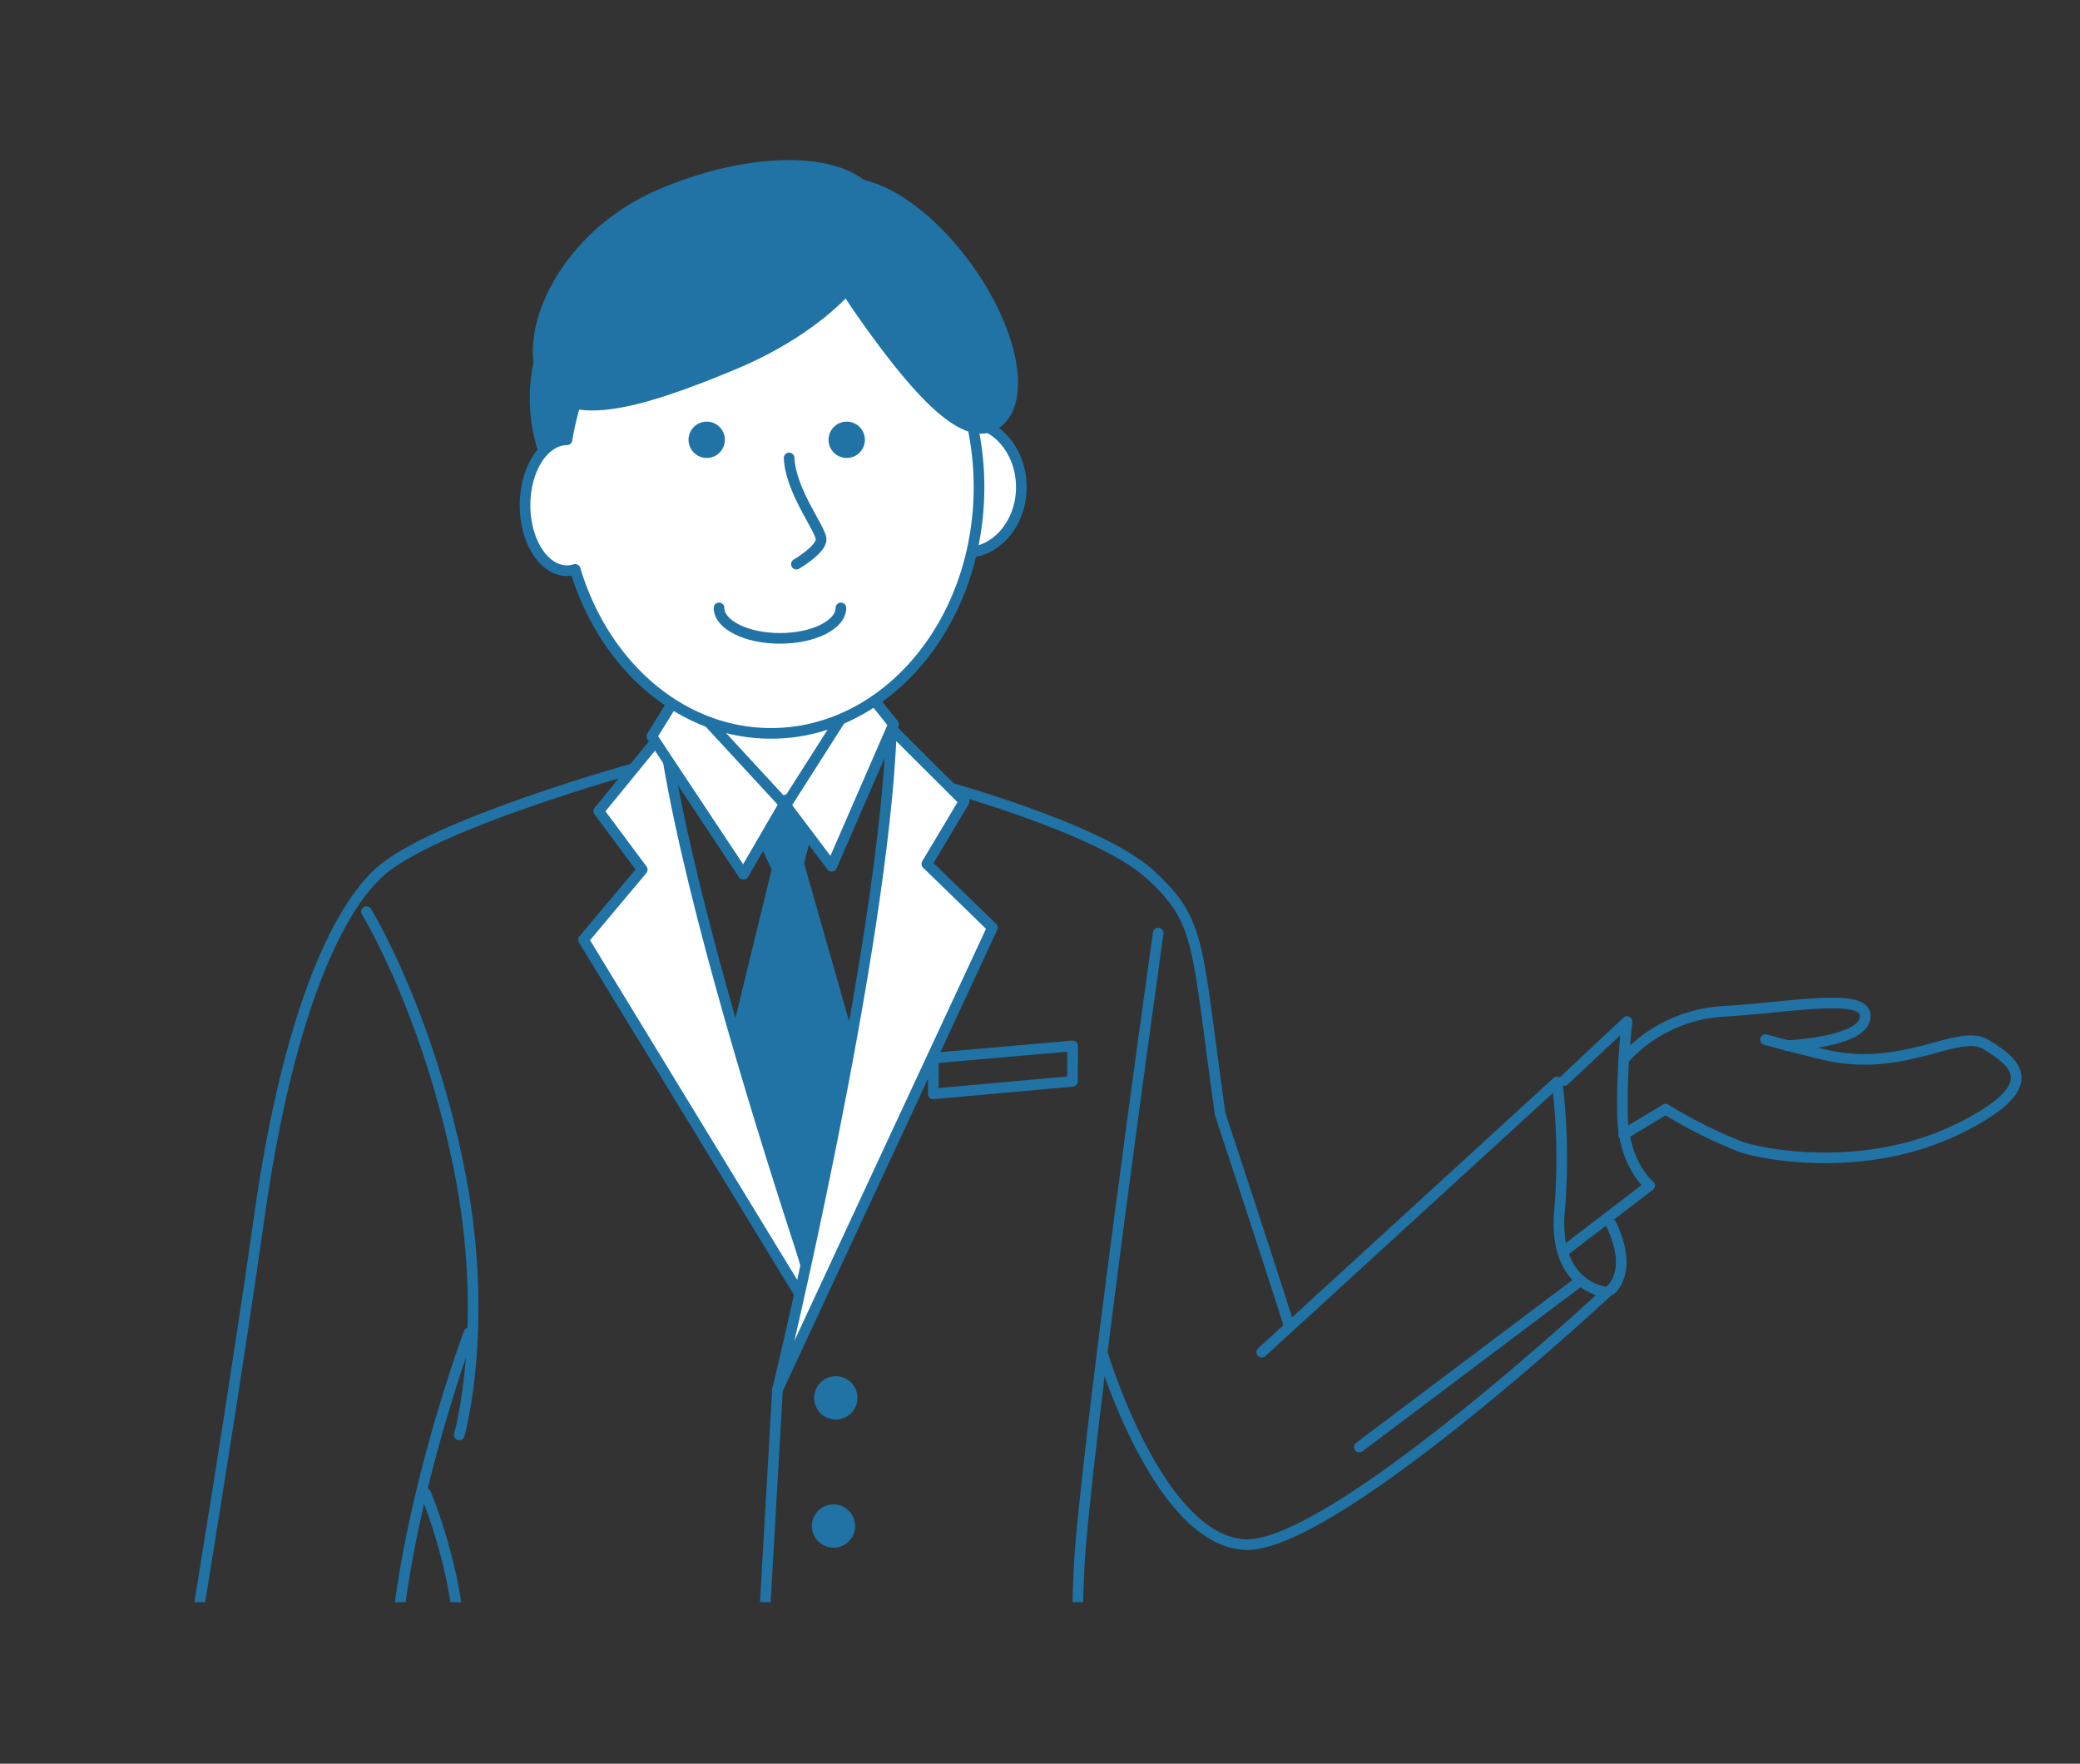 <svg id="グループ_570" data-name="グループ 570" xmlns="http://www.w3.org/2000/svg" xmlns:xlink="http://www.w3.org/1999/xlink" width="195.569" height="165.815" viewBox="0 0 195.569 165.815">
  <rect x="0" y="0" width="195.569" height="165.815" fill="#333333" stroke="none"/>
  <defs>
    <clipPath id="clip-path">
      <rect id="長方形_516" data-name="長方形 516" width="195.569" height="150.624" fill="none"/>
    </clipPath>
    <clipPath id="clip-path-2">
      <rect id="長方形_517" data-name="長方形 517" width="195.569" height="165.815" fill="none"/>
    </clipPath>
  </defs>
  <g id="グループ_567" data-name="グループ 567" transform="translate(0 0.001)">
    <g id="グループ_566" data-name="グループ 566" clip-path="url(#clip-path)">
      <path id="パス_482" data-name="パス 482" d="M55.835,56.747s4.327,10.272,8.588,10.465,8.422-7.477,8.422-9.316-17.009-1.15-17.009-1.15" transform="translate(8.097 8.21)" fill="#fff"/>
      <path id="パス_483" data-name="パス 483" d="M55.835,56.747s4.327,10.272,8.588,10.465,8.422-7.477,8.422-9.316S55.835,56.747,55.835,56.747Z" transform="translate(8.097 8.21)" fill="none" stroke="#2073a4" stroke-linecap="round" stroke-linejoin="round" stroke-width="1"/>
      <path id="パス_484" data-name="パス 484" d="M57.3,63.086s-19.068,5.3-23.954,9.766S24.366,88.883,22.086,105s-6.008,38.768-6.008,38.768" transform="translate(2.332 9.147)" fill="none" stroke="#2073a4" stroke-linecap="round" stroke-linejoin="round" stroke-width="1"/>
      <path id="パス_485" data-name="パス 485" d="M39.408,109.441s-9.246,24.712-6.641,39.9" transform="translate(4.684 15.869)" fill="none" stroke="#2073a4" stroke-linecap="round" stroke-linejoin="round" stroke-width="1"/>
      <path id="パス_486" data-name="パス 486" d="M30.095,74.854s5.631,9.133,8.663,23.941.061,25.257.061,25.257" transform="translate(4.364 10.854)" fill="none" stroke="#2073a4" stroke-linecap="round" stroke-linejoin="round" stroke-width="1"/>
      <path id="パス_487" data-name="パス 487" d="M76.511,64.26s15.633,4.151,20.519,8.621,4.325,6.42,6.6,22.542c0,0,4.867,14.741,6.5,19.952" transform="translate(11.095 9.317)" fill="none" stroke="#2073a4" stroke-linecap="round" stroke-linejoin="round" stroke-width="1"/>
      <path id="パス_488" data-name="パス 488" d="M34.959,122.628S40.415,135.607,37,143.057" transform="translate(5.069 17.781)" fill="none" stroke="#2073a4" stroke-linecap="round" stroke-linejoin="round" stroke-width="1"/>
      <path id="パス_489" data-name="パス 489" d="M96.075,76.614s-7.056,50.161-7.462,60.094,0,17.425,0,17.425" transform="translate(12.824 11.109)" fill="none" stroke="#2073a4" stroke-linecap="round" stroke-linejoin="round" stroke-width="1"/>
      <path id="パス_490" data-name="パス 490" d="M90.509,114.277s5.214,17.564,13.357,18.053,34.093-23.722,34.093-23.722-5.021-.376-4.463-7.543a58.855,58.855,0,0,0-.218-12.228l-27.764,25.408" transform="translate(13.125 12.881)" fill="none" stroke="#2073a4" stroke-linecap="round" stroke-linejoin="round" stroke-width="1"/>
      <line id="線_84" data-name="線 84" y1="15.657" x2="20.805" transform="translate(127.81 120.384)" fill="none" stroke="#2073a4" stroke-linecap="round" stroke-linejoin="round" stroke-width="1"/>
      <path id="パス_491" data-name="パス 491" d="M133.336,87.65a13.628,13.628,0,0,1,9.412-4.512c6.112-.35,13.076-1.746,13.287.338s-4.732,2.732-7.338,2.895" transform="translate(19.335 11.941)" fill="none" stroke="#2073a4" stroke-linecap="round" stroke-linejoin="round" stroke-width="1"/>
      <path id="パス_492" data-name="パス 492" d="M146.664,85.358s2.035.577,5.433,1.4c7.606,1.843,12.714-2.537,15.31-.926s5.8,3.777-2.592,7.907-17.7,2.591-20.395,1.732a45.416,45.416,0,0,1-7.152-3.57l-3.942,2.374" transform="translate(19.334 12.377)" fill="none" stroke="#2073a4" stroke-linecap="round" stroke-linejoin="round" stroke-width="1"/>
      <path id="パス_493" data-name="パス 493" d="M61.92,66.739l2.509,5.4L59.646,91.761l6.917,20.176,5.728-19.771L66.445,71.642l1.429-5.767Z" transform="translate(8.649 9.551)" fill="#2073a4"/>
      <path id="パス_494" data-name="パス 494" d="M61.92,66.739l2.509,5.4L59.646,91.761l6.917,20.176,5.728-19.771L66.445,71.642l1.429-5.767Z" transform="translate(8.649 9.551)" fill="none" stroke="#2073a4" stroke-linecap="round" stroke-linejoin="round" stroke-width="1"/>
      <path id="パス_495" data-name="パス 495" d="M68.229,108.324C63.819,94.809,57.283,73.4,55.456,60.073L49.347,67.55l4.093,5.5-5.525,6.587,20.609,33.78s2.127,2.345-.3-5.09" transform="translate(6.948 8.71)" fill="#fff"/>
      <path id="パス_496" data-name="パス 496" d="M68.229,108.324C63.819,94.809,57.283,73.4,55.456,60.073L49.347,67.55l4.093,5.5-5.525,6.587,20.609,33.78S70.653,115.758,68.229,108.324Z" transform="translate(6.948 8.71)" fill="none" stroke="#2073a4" stroke-linecap="round" stroke-linejoin="round" stroke-width="1"/>
      <path id="パス_497" data-name="パス 497" d="M63.844,121.986s10-41.3,10.715-62.144L81.4,66.658l-3.514,5.884,6.167,5.991Z" transform="translate(9.258 8.677)" fill="#fff"/>
      <path id="パス_498" data-name="パス 498" d="M63.844,121.986s10-41.3,10.715-62.144L81.4,66.658l-3.514,5.884,6.167,5.991Z" transform="translate(9.258 8.677)" fill="none" stroke="#2073a4" stroke-linecap="round" stroke-linejoin="round" stroke-width="1"/>
      <line id="線_85" data-name="線 85" x1="1.572" y2="27.412" transform="translate(71.53 130.663)" fill="#fff"/>
      <line id="線_86" data-name="線 86" x1="1.572" y2="27.412" transform="translate(71.53 130.663)" fill="none" stroke="#2073a4" stroke-linecap="round" stroke-linejoin="round" stroke-width="1"/>
      <path id="パス_499" data-name="パス 499" d="M128.438,105.453l3.79-2.9,4.251-3.255s-2.422-1.953-2.545-6.522a66.394,66.394,0,0,1,.426-8.9l-5.922,5.552" transform="translate(18.625 12.161)" fill="none" stroke="#2073a4" stroke-linecap="round" stroke-linejoin="round" stroke-width="1"/>
      <path id="パス_500" data-name="パス 500" d="M62.137,73.972l3.842-6.612L56.17,56.732,53.525,61Z" transform="translate(7.762 8.226)" fill="#fff"/>
      <path id="パス_501" data-name="パス 501" d="M62.137,73.972l3.842-6.612L56.17,56.732,53.525,61Z" transform="translate(7.762 8.226)" fill="none" stroke="#2073a4" stroke-linecap="round" stroke-linejoin="round" stroke-width="1"/>
      <path id="パス_502" data-name="パス 502" d="M68.84,73.289l-4.322-5.732,7.2-11.3,2.936,3.678Z" transform="translate(9.356 8.156)" fill="#fff"/>
      <path id="パス_503" data-name="パス 503" d="M68.84,73.289l-4.322-5.732,7.2-11.3,2.936,3.678Z" transform="translate(9.356 8.156)" fill="none" stroke="#2073a4" stroke-linecap="round" stroke-linejoin="round" stroke-width="1"/>
      <path id="パス_504" data-name="パス 504" d="M43.937,34.869c0-9.45,8.378-17.111,18.712-17.111s18.712,7.661,18.712,17.111S72.984,51.98,62.649,51.98,43.937,44.319,43.937,34.869" transform="translate(6.371 2.574)" fill="#2073a4"/>
      <ellipse id="楕円形_42" data-name="楕円形 42" cx="18.712" cy="17.111" rx="18.712" ry="17.111" transform="translate(50.309 20.332)" fill="none" stroke="#2073a4" stroke-linecap="round" stroke-linejoin="round" stroke-width="1"/>
      <path id="パス_505" data-name="パス 505" d="M74.685,40.78c0-3.4,2.354-6.153,5.258-6.153S85.2,37.382,85.2,40.78s-2.354,6.153-5.259,6.153-5.258-2.755-5.258-6.153" transform="translate(10.83 5.02)" fill="#fff"/>
      <path id="パス_506" data-name="パス 506" d="M74.685,40.78c0-3.4,2.354-6.153,5.258-6.153S85.2,37.382,85.2,40.78s-2.354,6.153-5.259,6.153S74.685,44.179,74.685,40.78Z" transform="translate(10.83 5.02)" fill="none" stroke="#2073a4" stroke-linecap="round" stroke-linejoin="round" stroke-width="1"/>
      <path id="パス_507" data-name="パス 507" d="M66.243,19.787c-9.512,0-17.429,8.041-19.185,18.692-2.178.006-3.943,2.758-3.943,6.153s1.769,6.153,3.95,6.153a2.611,2.611,0,0,0,.765-.12c2.692,8.975,9.908,15.413,18.413,15.413,10.8,0,19.555-10.364,19.555-23.146S77.043,19.787,66.243,19.787" transform="translate(6.252 2.868)" fill="#fff"/>
      <path id="パス_508" data-name="パス 508" d="M66.243,19.787c-9.512,0-17.429,8.041-19.185,18.692-2.178.006-3.943,2.758-3.943,6.153s1.769,6.153,3.95,6.153a2.611,2.611,0,0,0,.765-.12c2.692,8.975,9.908,15.413,18.413,15.413,10.8,0,19.555-10.364,19.555-23.146S77.043,19.787,66.243,19.787Z" transform="translate(6.252 2.868)" fill="none" stroke="#2073a4" stroke-linecap="round" stroke-linejoin="round" stroke-width="1"/>
      <path id="パス_509" data-name="パス 509" d="M83.974,37.621c-2.85,2.059-7.334-3-11.705-9.052S65.3,17.77,68.144,15.712s8.7,1.177,13.075,7.227,5.6,12.624,2.755,14.682" transform="translate(9.709 2.187)" fill="#2073a4"/>
      <path id="パス_510" data-name="パス 510" d="M83.974,37.621c-2.85,2.059-7.334-3-11.705-9.052S65.3,17.77,68.144,15.712s8.7,1.177,13.075,7.227S86.824,35.563,83.974,37.621Z" transform="translate(9.709 2.187)" fill="none" stroke="#2073a4" stroke-linecap="round" stroke-linejoin="round" stroke-width="1"/>
      <path id="パス_511" data-name="パス 511" d="M70.505,49.912c0,1.582-2.566,2.865-5.73,2.865s-5.731-1.282-5.731-2.865" transform="translate(8.562 7.237)" fill="#fff"/>
      <path id="パス_512" data-name="パス 512" d="M70.505,49.912c0,1.582-2.566,2.865-5.73,2.865s-5.731-1.282-5.731-2.865" transform="translate(8.562 7.237)" fill="none" stroke="#2073a4" stroke-linecap="round" stroke-linejoin="round" stroke-width="1"/>
      <path id="パス_513" data-name="パス 513" d="M71.454,36.327a1.708,1.708,0,1,1-1.708-1.707,1.709,1.709,0,0,1,1.708,1.707" transform="translate(9.866 5.019)" fill="#2073a4"/>
      <path id="パス_514" data-name="パス 514" d="M59.955,36.327a1.707,1.707,0,1,1-1.707-1.707,1.708,1.708,0,0,1,1.707,1.707" transform="translate(8.199 5.019)" fill="#2073a4"/>
      <path id="パス_515" data-name="パス 515" d="M64.8,37.6c.136,3.146,3.009,6.7,3.009,7.66s-2.326,2.326-2.326,2.326" transform="translate(9.396 5.452)" fill="#fff"/>
      <path id="パス_516" data-name="パス 516" d="M64.8,37.6c.136,3.146,3.009,6.7,3.009,7.66s-2.326,2.326-2.326,2.326" transform="translate(9.396 5.452)" fill="none" stroke="#2073a4" stroke-linecap="round" stroke-linejoin="round" stroke-width="1"/>
      <path id="パス_517" data-name="パス 517" d="M44.64,33.543C42.784,29.11,46.667,20.08,55.915,16.209s18.249-3.416,20.1,1.018S71.882,28.391,62.634,32.262,46.5,37.977,44.64,33.543" transform="translate(6.408 1.968)" fill="#2073a4"/>
      <path id="パス_518" data-name="パス 518" d="M44.64,33.543C42.784,29.11,46.667,20.08,55.915,16.209s18.249-3.416,20.1,1.018S71.882,28.391,62.634,32.262,46.5,37.977,44.64,33.543Z" transform="translate(6.408 1.968)" fill="none" stroke="#2073a4" stroke-linecap="round" stroke-linejoin="round" stroke-width="1"/>
      <path id="パス_519" data-name="パス 519" d="M66.856,115.036a2.035,2.035,0,1,1,2.035,2.035,2.035,2.035,0,0,1-2.035-2.035" transform="translate(9.695 16.385)" fill="#2073a4"/>
      <path id="パス_520" data-name="パス 520" d="M66.665,125.559a2.035,2.035,0,1,1,2.035,2.035,2.035,2.035,0,0,1-2.035-2.035" transform="translate(9.667 17.911)" fill="#2073a4"/>
    </g>
  </g>
  <path id="パス_521" data-name="パス 521" d="M76.651,87.022l13.09-1.145-.015,3.329-13.09,1.183Z" transform="translate(11.113 12.453)" fill="none" stroke="#2073a4" stroke-linecap="round" stroke-linejoin="round" stroke-width="1"/>
  <g id="グループ_569" data-name="グループ 569">
    <g id="グループ_568" data-name="グループ 568" clip-path="url(#clip-path-2)">
      <path id="パス_522" data-name="パス 522" d="M132.293,106.654s2.153-1.691,0-6.151" transform="translate(19.184 14.574)" fill="none" stroke="#2073a4" stroke-linecap="round" stroke-linejoin="round" stroke-width="1"/>
    </g>
  </g>
</svg>
